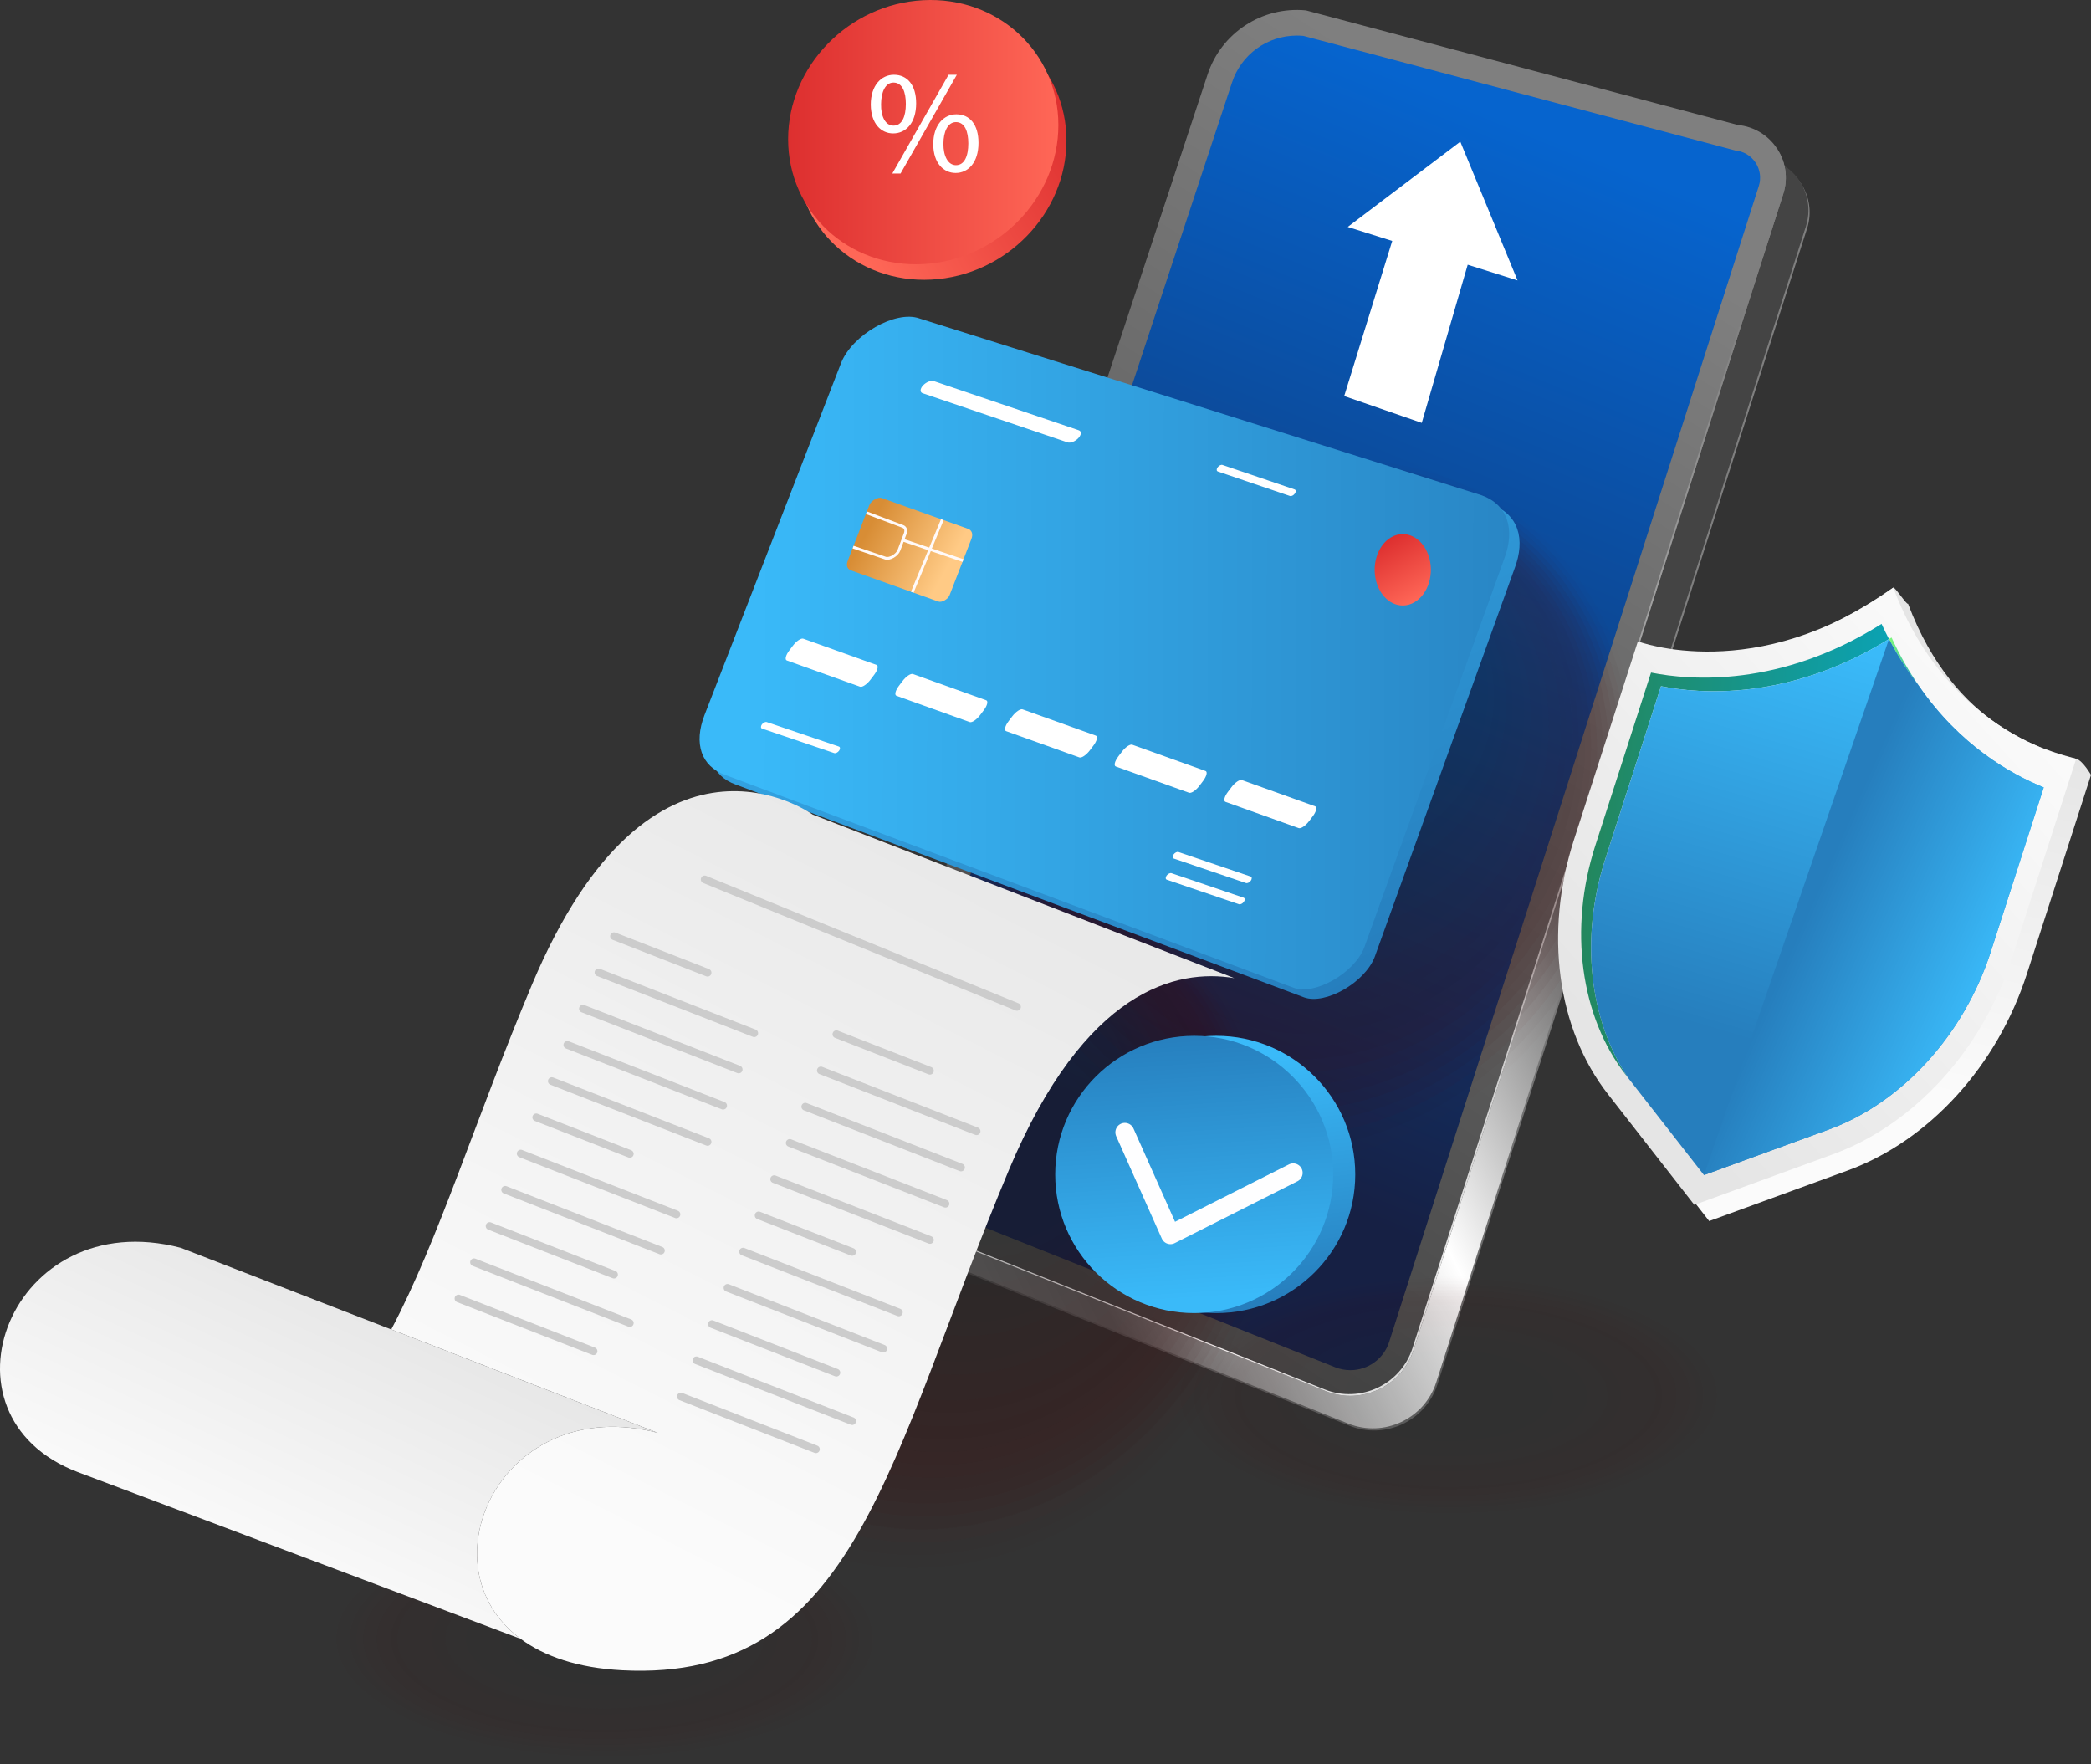 <svg xmlns="http://www.w3.org/2000/svg" width="480" height="405" viewBox="0 0 480 405" fill="none"><rect x="0" y="0" width="480" height="405" fill="#333333" stroke="none"/><path d="M329.982 317.76L414.828 52.454C417.191 45.064 412.113 37.384 404.372 36.641L305.241 10.339C295.165 9.372 285.769 15.521 282.645 25.125L201.583 270.548C199.386 277.304 202.815 284.603 209.426 287.241L309.762 327.274C317.993 330.558 327.288 326.185 329.982 317.76Z" fill="url(#paint0_linear_197_12937)"></path><path d="M329.711 317.263L414.557 51.956C416.92 44.566 411.842 36.886 404.101 36.144L304.97 9.841C294.893 8.875 285.498 15.023 282.374 24.628L201.312 270.051C199.114 276.807 202.543 284.106 209.155 286.744L309.491 326.777C317.721 330.06 327.017 325.687 329.711 317.263Z" fill="url(#paint1_linear_197_12937)"></path><path d="M324.521 309.803L409.367 44.496C411.73 37.106 406.652 29.427 398.911 28.684L299.78 2.382C289.704 1.415 280.308 7.564 277.184 17.168L196.122 262.591C193.924 269.347 197.353 276.646 203.965 279.284L304.301 319.317C312.532 322.601 321.827 318.228 324.521 309.803Z" fill="url(#paint2_linear_197_12937)"></path><path d="M309.97 314.525C308.782 314.525 307.614 314.298 306.493 313.851L206.157 273.818C202.443 272.336 200.502 268.203 201.736 264.408L282.799 18.985C284.903 12.516 290.891 8.17 297.702 8.17C298.203 8.17 298.712 8.194 299.215 8.243L398.346 34.545C400.25 34.727 401.947 35.746 402.999 37.339C404.054 38.932 404.324 40.889 403.743 42.707L318.899 308.014C317.652 311.908 314.064 314.525 309.97 314.525Z" fill="url(#paint3_linear_197_12937)"></path><path d="M407.776 33.893C409.629 36.803 410.266 40.489 409.108 44.109L324.262 309.416C321.568 317.84 312.273 322.214 304.042 318.93L203.706 278.896C201.247 277.915 199.231 276.288 197.778 274.285C199.246 276.463 201.351 278.241 203.965 279.284L304.301 319.317C312.532 322.601 321.827 318.228 324.521 309.803L409.367 44.496C410.577 40.712 409.827 36.858 407.776 33.893Z" fill="url(#paint4_linear_197_12937)"></path><g opacity="0.33"><path opacity="0.038" d="M364.935 221.305C386.965 181.199 376.09 132.983 340.646 113.613C305.203 94.243 258.611 111.052 236.582 151.159C214.552 191.265 225.427 239.481 260.871 258.851C296.315 278.222 342.906 261.412 364.935 221.305Z" fill="#4A0101"></path><path opacity="0.077" d="M363.83 219.471C385.313 180.36 374.708 133.34 340.143 114.45C305.579 95.56 260.143 111.953 238.66 151.065C217.177 190.177 227.782 237.196 262.346 256.086C296.911 274.976 342.347 258.583 363.83 219.471Z" fill="#480202"></path><path opacity="0.115" d="M362.724 217.637C383.661 179.52 373.326 133.697 339.64 115.287C305.954 96.877 261.674 112.853 240.737 150.97C219.801 189.087 230.136 234.911 263.821 253.321C297.507 271.73 341.787 255.754 362.724 217.637Z" fill="#460303"></path><path opacity="0.154" d="M361.619 215.804C382.01 178.682 371.944 134.054 339.138 116.125C306.331 98.196 263.206 113.755 242.816 150.877C222.426 187.999 232.491 232.627 265.298 250.556C298.104 268.486 341.229 252.926 361.619 215.804Z" fill="#440404"></path><path opacity="0.192" d="M360.514 213.97C380.358 177.843 370.562 134.411 338.634 116.962C306.707 99.513 264.738 114.656 244.894 150.783C225.05 186.911 234.846 230.343 266.773 247.791C298.701 265.24 340.67 250.098 360.514 213.97Z" fill="#420505"></path><path opacity="0.231" d="M359.408 212.137C378.706 177.004 369.18 134.768 338.131 117.799C307.083 100.831 266.269 115.556 246.972 150.689C227.674 185.822 237.2 228.058 268.248 245.027C299.297 261.995 340.11 247.27 359.408 212.137Z" fill="#400606"></path><path opacity="0.269" d="M358.303 210.303C377.054 176.165 367.798 135.125 337.628 118.637C307.459 102.149 267.801 116.457 249.05 150.595C230.298 184.733 239.555 225.774 269.724 242.262C299.894 258.75 339.552 244.441 358.303 210.303Z" fill="#3E0606"></path><path opacity="0.308" d="M357.198 208.47C375.402 175.327 366.416 135.482 337.126 119.475C307.835 103.468 269.333 117.359 251.128 150.502C232.923 183.646 241.91 223.49 271.2 239.498C300.49 255.505 338.993 241.614 357.198 208.47Z" fill="#3C0707"></path><path opacity="0.346" d="M356.092 206.636C373.75 174.487 365.033 135.838 336.622 120.311C308.211 104.784 270.864 118.259 253.206 150.408C235.547 182.556 244.264 221.205 272.675 236.732C301.087 252.259 338.433 238.784 356.092 206.636Z" fill="#3A0808"></path><path opacity="0.385" d="M354.987 204.802C372.099 173.648 363.651 136.195 336.119 121.149C308.587 106.102 272.396 119.16 255.284 150.314C238.172 181.467 246.619 218.92 274.151 233.967C301.683 249.013 337.875 235.956 354.987 204.802Z" fill="#380909"></path><path opacity="0.423" d="M353.881 202.969C370.447 172.81 362.27 136.553 335.617 121.987C308.964 107.42 273.928 120.061 257.362 150.22C240.797 180.379 248.974 216.636 275.627 231.202C302.28 245.769 337.316 233.128 353.881 202.969Z" fill="#360A0A"></path><path opacity="0.462" d="M352.776 201.135C368.795 171.971 360.887 136.91 335.113 122.824C309.339 108.738 275.459 120.962 259.44 150.126C243.421 179.291 251.328 214.352 277.102 228.438C302.876 242.523 336.756 230.3 352.776 201.135Z" fill="#340B0B"></path><path opacity="0.5" d="M351.67 199.302C367.143 171.132 359.505 137.267 334.61 123.661C309.716 110.056 276.991 121.863 261.518 150.032C246.045 178.202 253.683 212.067 278.578 225.673C303.473 239.278 336.198 227.471 351.67 199.302Z" fill="#330C0C"></path><path opacity="0.538" d="M350.565 197.467C365.491 170.292 358.123 137.623 334.107 124.498C310.092 111.373 278.523 122.763 263.596 149.938C248.67 177.113 256.038 209.782 280.054 222.907C304.069 236.032 335.638 224.642 350.565 197.467Z" fill="#310D0D"></path><path opacity="0.577" d="M349.46 195.634C363.84 169.454 356.741 137.98 333.604 125.336C310.468 112.691 280.054 123.664 265.674 149.845C251.294 176.025 258.393 207.498 281.529 220.143C304.666 232.787 335.079 221.814 349.46 195.634Z" fill="#2F0E0E"></path><path opacity="0.615" d="M348.354 193.8C362.188 168.615 355.359 138.337 333.102 126.173C310.844 114.009 281.586 124.565 267.752 149.751C253.919 174.936 260.747 205.214 283.005 217.378C305.263 229.542 334.521 218.986 348.354 193.8Z" fill="#2D0F0F"></path><path opacity="0.654" d="M347.248 191.967C360.536 167.776 353.976 138.694 332.598 127.01C311.22 115.327 283.117 125.466 269.83 149.657C256.543 173.848 263.102 202.929 284.48 214.613C305.859 226.296 333.961 216.157 347.248 191.967Z" fill="#2B1010"></path><path opacity="0.692" d="M346.143 190.134C358.884 166.938 352.595 139.052 332.096 127.849C311.596 116.646 284.65 126.368 271.909 149.564C259.168 172.76 265.457 200.646 285.956 211.849C306.456 223.052 333.402 213.33 346.143 190.134Z" fill="#291111"></path><path opacity="0.731" d="M345.038 188.299C357.233 166.098 351.213 139.408 331.593 128.685C311.972 117.962 286.181 127.268 273.987 149.469C261.792 171.67 267.812 198.36 287.432 209.083C307.052 219.806 332.844 210.501 345.038 188.299Z" fill="#271212"></path><path opacity="0.769" d="M343.932 186.465C355.58 165.258 349.83 139.764 331.089 129.522C312.348 119.28 287.712 128.168 276.064 149.375C264.416 170.581 270.166 196.075 288.907 206.318C307.648 216.56 332.284 207.672 343.932 186.465Z" fill="#251212"></path><path opacity="0.808" d="M342.827 184.631C353.929 164.42 348.448 140.121 330.586 130.359C312.724 120.597 289.244 129.069 278.142 149.281C267.04 169.492 272.521 193.791 290.383 203.553C308.245 213.315 331.725 204.843 342.827 184.631Z" fill="#231313"></path><path opacity="0.846" d="M341.722 182.799C352.278 163.582 347.067 140.479 330.084 131.198C313.101 121.916 290.776 129.971 280.221 149.188C269.665 168.405 274.876 191.507 291.859 200.789C308.842 210.07 331.167 202.016 341.722 182.799Z" fill="#211414"></path><path opacity="0.885" d="M340.616 180.964C350.625 162.742 345.684 140.835 329.58 132.034C313.476 123.233 292.307 130.871 282.298 149.093C272.289 167.316 277.23 189.222 293.334 198.023C309.438 206.824 330.607 199.187 340.616 180.964Z" fill="#1F1515"></path><path opacity="0.923" d="M339.511 179.132C348.974 161.904 344.303 141.193 329.078 132.873C313.853 124.552 293.84 131.773 284.377 149C274.914 166.228 279.585 186.939 294.81 195.26C310.035 203.58 330.049 196.359 339.511 179.132Z" fill="#1D1616"></path><path opacity="0.962" d="M338.406 177.298C347.322 161.065 342.92 141.55 328.574 133.71C314.229 125.869 295.371 132.673 286.455 148.906C277.538 165.139 281.94 184.654 296.286 192.494C310.631 200.334 329.489 193.531 338.406 177.298Z" fill="#1B1717"></path><path d="M337.301 175.465C345.671 160.227 341.539 141.907 328.072 134.548C314.606 127.188 296.904 133.575 288.534 148.813C280.164 164.051 284.295 182.371 297.762 189.73C311.229 197.09 328.931 190.703 337.301 175.465Z" fill="#191818"></path></g><g opacity="0.33"><path opacity="0.038" d="M281.705 314.398C303.735 274.291 292.86 226.076 257.416 206.705C221.973 187.335 175.381 204.145 153.352 244.251C131.322 284.357 142.197 332.573 177.641 351.943C213.085 371.314 259.676 354.504 281.705 314.398Z" fill="#4A0101"></path><path opacity="0.077" d="M280.6 312.564C302.083 273.453 291.478 226.433 256.913 207.543C222.349 188.653 176.913 205.046 155.43 244.158C133.947 283.269 144.552 330.289 179.116 349.179C213.681 368.069 259.117 351.676 280.6 312.564Z" fill="#480202"></path><path opacity="0.115" d="M279.495 310.73C300.431 272.613 290.096 226.789 256.41 208.38C222.725 189.97 178.445 205.946 157.508 244.063C136.571 282.18 146.906 328.004 180.592 346.414C214.278 364.823 258.558 348.847 279.495 310.73Z" fill="#460303"></path><path opacity="0.154" d="M278.389 308.896C298.779 271.774 288.714 227.146 255.907 209.217C223.1 191.288 179.976 206.847 159.585 243.969C139.195 281.091 149.261 325.719 182.067 343.648C214.874 361.577 257.999 346.018 278.389 308.896Z" fill="#440404"></path><path opacity="0.192" d="M277.284 307.063C297.128 270.935 287.332 227.503 255.404 210.054C223.477 192.606 181.508 207.748 161.664 243.875C141.82 280.003 151.616 323.435 183.543 340.884C215.471 358.332 257.44 343.19 277.284 307.063Z" fill="#420505"></path><path opacity="0.231" d="M276.178 305.23C295.476 270.097 285.95 227.861 254.902 210.892C223.853 193.924 183.04 208.649 163.742 243.782C144.445 278.915 153.971 321.151 185.019 338.119C216.067 355.088 256.881 340.362 276.178 305.23Z" fill="#400606"></path><path opacity="0.269" d="M275.073 303.395C293.824 269.257 284.568 228.217 254.398 211.729C224.229 195.241 184.571 209.55 165.82 243.688C147.069 277.826 156.325 318.866 186.494 335.354C216.664 351.842 256.322 337.534 275.073 303.395Z" fill="#3E0606"></path><path opacity="0.308" d="M273.968 301.563C292.172 268.419 283.186 228.575 253.896 212.567C224.605 196.56 186.103 210.451 167.898 243.595C149.693 276.738 158.68 316.583 187.97 332.59C217.26 348.597 255.763 334.706 273.968 301.563Z" fill="#3C0707"></path><path opacity="0.346" d="M272.862 299.728C290.521 267.579 281.804 228.931 253.393 213.404C224.982 197.877 187.635 211.351 169.976 243.5C152.318 275.648 161.035 314.297 189.446 329.824C217.857 345.351 255.204 331.877 272.862 299.728Z" fill="#3A0808"></path><path opacity="0.385" d="M271.757 297.894C288.869 266.741 280.422 229.288 252.889 214.241C225.357 199.195 189.166 212.252 172.054 243.406C154.942 274.56 163.389 312.013 190.921 327.059C218.453 342.106 254.645 329.048 271.757 297.894Z" fill="#380909"></path><path opacity="0.423" d="M270.651 296.062C287.217 265.902 279.04 229.645 252.387 215.079C225.734 200.513 190.698 213.154 174.132 243.313C157.567 273.472 165.744 309.729 192.397 324.295C219.05 338.861 254.086 326.221 270.651 296.062Z" fill="#360A0A"></path><path opacity="0.462" d="M269.546 294.228C285.565 265.064 277.657 230.002 251.883 215.917C226.109 201.831 192.229 214.055 176.21 243.219C160.191 272.383 168.098 307.445 193.872 321.53C219.646 335.616 253.526 323.392 269.546 294.228Z" fill="#340B0B"></path><path opacity="0.5" d="M268.441 292.394C283.913 264.225 276.275 230.359 251.38 216.754C226.486 203.149 193.761 214.955 178.288 243.125C162.815 271.295 170.453 305.16 195.348 318.765C220.243 332.371 252.968 320.564 268.441 292.394Z" fill="#330C0C"></path><path opacity="0.538" d="M267.335 290.559C282.261 263.385 274.893 230.715 250.877 217.59C226.862 204.465 195.293 215.855 180.366 243.03C165.44 270.205 172.808 302.875 196.824 315.999C220.839 329.124 252.408 317.734 267.335 290.559Z" fill="#310D0D"></path><path opacity="0.577" d="M266.23 288.726C280.61 262.546 273.511 231.073 250.374 218.428C227.238 205.784 196.824 216.757 182.444 242.937C168.064 269.117 175.163 300.591 198.299 313.235C221.436 325.88 251.849 314.907 266.23 288.726Z" fill="#2F0E0E"></path><path opacity="0.615" d="M265.124 286.894C278.958 261.708 272.129 231.43 249.872 219.266C227.614 207.102 198.356 217.658 184.522 242.844C170.689 268.029 177.518 298.307 199.775 310.471C222.033 322.635 251.291 312.079 265.124 286.894Z" fill="#2D0F0F"></path><path opacity="0.654" d="M264.019 285.059C277.306 260.869 270.747 231.787 249.369 220.103C227.99 208.42 199.888 218.559 186.6 242.75C173.313 266.94 179.872 296.022 201.251 307.706C222.629 319.389 250.731 309.25 264.019 285.059Z" fill="#2B1010"></path><path opacity="0.692" d="M262.913 283.227C275.654 260.031 269.365 232.145 248.866 220.942C228.366 209.738 201.42 219.461 188.679 242.657C175.938 265.853 182.227 293.739 202.726 304.942C223.226 316.145 250.172 306.423 262.913 283.227Z" fill="#291111"></path><path opacity="0.731" d="M261.808 281.392C274.003 259.191 267.983 232.501 248.363 221.778C228.742 211.055 202.951 220.36 190.757 242.562C178.562 264.763 184.582 291.453 204.202 302.176C223.823 312.899 249.614 303.593 261.808 281.392Z" fill="#271212"></path><path opacity="0.769" d="M260.703 279.558C272.351 258.352 266.601 232.857 247.86 222.615C229.118 212.373 204.483 221.261 192.835 242.468C181.186 263.674 186.936 289.169 205.678 299.411C224.419 309.653 249.054 300.765 260.703 279.558Z" fill="#251212"></path><path opacity="0.808" d="M259.597 277.724C270.699 257.512 265.219 233.214 247.357 223.452C229.495 213.69 206.015 222.162 194.913 242.373C183.811 262.585 189.291 286.884 207.153 296.646C225.016 306.407 248.496 297.936 259.597 277.724Z" fill="#231313"></path><path opacity="0.846" d="M258.492 275.892C269.048 256.674 263.837 233.572 246.854 224.29C229.871 215.009 207.546 223.063 196.991 242.28C186.435 261.498 191.646 284.6 208.629 293.882C225.612 303.163 247.937 295.109 258.492 275.892Z" fill="#211414"></path><path opacity="0.885" d="M257.386 274.057C267.395 255.835 262.454 233.928 246.35 225.127C230.246 216.326 209.077 223.964 199.068 242.186C189.059 260.409 194 282.315 210.104 291.116C226.208 299.917 247.377 292.28 257.386 274.057Z" fill="#1F1515"></path><path opacity="0.923" d="M256.28 272.223C265.743 254.995 261.072 234.284 245.847 225.963C230.622 217.643 210.609 224.864 201.146 242.091C191.683 259.319 196.354 280.03 211.579 288.35C226.804 296.671 246.818 289.45 256.28 272.223Z" fill="#1D1616"></path><path opacity="0.962" d="M255.176 270.39C264.092 254.158 259.69 234.642 245.345 226.802C230.999 218.962 212.141 225.766 203.225 241.999C194.308 258.232 198.71 277.747 213.056 285.587C227.401 293.427 246.259 286.623 255.176 270.39Z" fill="#1B1717"></path><path d="M254.07 268.557C262.44 253.318 258.309 234.999 244.842 227.64C231.375 220.28 213.673 226.667 205.303 241.905C196.933 257.143 201.065 275.462 214.532 282.822C227.998 290.182 245.7 283.795 254.07 268.557Z" fill="#191818"></path></g><g opacity="0.1"><path opacity="0.038" d="M332.529 348.1C367.442 348.1 395.745 335.699 395.745 320.402C395.745 305.104 367.442 292.703 332.529 292.703C297.615 292.703 269.312 305.104 269.312 320.402C269.312 335.699 297.615 348.1 332.529 348.1Z" fill="#4A0101"></path><path opacity="0.077" d="M332.529 347.413C366.577 347.413 394.178 335.32 394.178 320.402C394.178 305.484 366.577 293.39 332.529 293.39C298.481 293.39 270.88 305.484 270.88 320.402C270.88 335.32 298.481 347.413 332.529 347.413Z" fill="#480202"></path><path opacity="0.115" d="M332.529 346.726C365.711 346.726 392.61 334.94 392.61 320.402C392.61 305.863 365.711 294.077 332.529 294.077C299.347 294.077 272.448 305.863 272.448 320.402C272.448 334.94 299.347 346.726 332.529 346.726Z" fill="#460303"></path><path opacity="0.154" d="M332.529 346.039C364.844 346.039 391.042 334.561 391.042 320.402C391.042 306.243 364.844 294.764 332.529 294.764C300.213 294.764 274.016 306.243 274.016 320.402C274.016 334.561 300.213 346.039 332.529 346.039Z" fill="#440404"></path><path opacity="0.192" d="M332.529 345.352C363.979 345.352 389.474 334.182 389.474 320.402C389.474 306.622 363.979 295.451 332.529 295.451C301.079 295.451 275.583 306.622 275.583 320.402C275.583 334.182 301.079 345.352 332.529 345.352Z" fill="#420505"></path><path opacity="0.231" d="M332.529 344.665C363.113 344.665 387.906 333.802 387.906 320.402C387.906 307.001 363.113 296.138 332.529 296.138C301.945 296.138 277.152 307.001 277.152 320.402C277.152 333.802 301.945 344.665 332.529 344.665Z" fill="#400606"></path><path opacity="0.269" d="M332.529 343.978C362.247 343.978 386.338 333.423 386.338 320.402C386.338 307.381 362.247 296.825 332.529 296.825C302.811 296.825 278.72 307.381 278.72 320.402C278.72 333.423 302.811 343.978 332.529 343.978Z" fill="#3E0606"></path><path opacity="0.308" d="M332.529 343.291C361.381 343.291 384.77 333.043 384.77 320.401C384.77 307.76 361.381 297.512 332.529 297.512C303.676 297.512 280.287 307.76 280.287 320.401C280.287 333.043 303.676 343.291 332.529 343.291Z" fill="#3C0707"></path><path opacity="0.346" d="M332.529 342.605C360.515 342.605 383.202 332.664 383.202 320.402C383.202 308.14 360.515 298.199 332.529 298.199C304.543 298.199 281.855 308.14 281.855 320.402C281.855 332.664 304.543 342.605 332.529 342.605Z" fill="#3A0808"></path><path opacity="0.385" d="M332.529 341.917C359.649 341.917 381.634 332.284 381.634 320.401C381.634 308.519 359.649 298.886 332.529 298.886C305.409 298.886 283.423 308.519 283.423 320.401C283.423 332.284 305.409 341.917 332.529 341.917Z" fill="#380909"></path><path opacity="0.423" d="M332.529 341.23C358.783 341.23 380.066 331.905 380.066 320.402C380.066 308.899 358.783 299.573 332.529 299.573C306.274 299.573 284.991 308.899 284.991 320.402C284.991 331.905 306.274 341.23 332.529 341.23Z" fill="#360A0A"></path><path opacity="0.462" d="M332.529 340.543C357.917 340.543 378.499 331.526 378.499 320.402C378.499 309.278 357.917 300.26 332.529 300.26C307.14 300.26 286.559 309.278 286.559 320.402C286.559 331.526 307.14 340.543 332.529 340.543Z" fill="#340B0B"></path><path opacity="0.5" d="M332.529 339.857C357.051 339.857 376.931 331.147 376.931 320.402C376.931 309.657 357.051 300.947 332.529 300.947C308.006 300.947 288.127 309.657 288.127 320.402C288.127 331.147 308.006 339.857 332.529 339.857Z" fill="#330C0C"></path><path opacity="0.538" d="M332.529 339.169C356.185 339.169 375.362 330.767 375.362 320.402C375.362 310.036 356.185 301.634 332.529 301.634C308.872 301.634 289.695 310.036 289.695 320.402C289.695 330.767 308.872 339.169 332.529 339.169Z" fill="#310D0D"></path><path opacity="0.577" d="M332.529 338.483C355.319 338.483 373.795 330.388 373.795 320.402C373.795 310.416 355.319 302.321 332.529 302.321C309.738 302.321 291.263 310.416 291.263 320.402C291.263 330.388 309.738 338.483 332.529 338.483Z" fill="#2F0E0E"></path><path opacity="0.615" d="M332.529 337.795C354.453 337.795 372.227 330.008 372.227 320.401C372.227 310.795 354.453 303.008 332.529 303.008C310.604 303.008 292.831 310.795 292.831 320.401C292.831 330.008 310.604 337.795 332.529 337.795Z" fill="#2D0F0F"></path><path opacity="0.654" d="M332.529 337.108C353.588 337.108 370.659 329.628 370.659 320.401C370.659 311.174 353.588 303.694 332.529 303.694C311.47 303.694 294.399 311.174 294.399 320.401C294.399 329.628 311.47 337.108 332.529 337.108Z" fill="#2B1010"></path><path opacity="0.692" d="M332.529 336.421C352.721 336.421 369.091 329.249 369.091 320.402C369.091 311.554 352.721 304.382 332.529 304.382C312.336 304.382 295.966 311.554 295.966 320.402C295.966 329.249 312.336 336.421 332.529 336.421Z" fill="#291111"></path><path opacity="0.731" d="M332.529 335.734C351.856 335.734 367.523 328.87 367.523 320.402C367.523 311.934 351.856 305.069 332.529 305.069C313.202 305.069 297.535 311.934 297.535 320.402C297.535 328.87 313.202 335.734 332.529 335.734Z" fill="#271212"></path><path opacity="0.769" d="M332.529 335.047C350.99 335.047 365.955 328.49 365.955 320.402C365.955 312.313 350.99 305.756 332.529 305.756C314.068 305.756 299.103 312.313 299.103 320.402C299.103 328.49 314.068 335.047 332.529 335.047Z" fill="#251212"></path><path opacity="0.808" d="M332.529 334.361C350.124 334.361 364.388 328.111 364.388 320.402C364.388 312.692 350.124 306.443 332.529 306.443C314.934 306.443 300.67 312.692 300.67 320.402C300.67 328.111 314.934 334.361 332.529 334.361Z" fill="#231313"></path><path opacity="0.846" d="M332.529 333.674C349.258 333.674 362.819 327.732 362.819 320.402C362.819 313.072 349.258 307.13 332.529 307.13C315.8 307.13 302.238 313.072 302.238 320.402C302.238 327.732 315.8 333.674 332.529 333.674Z" fill="#211414"></path><path opacity="0.885" d="M332.529 332.987C348.392 332.987 361.251 327.352 361.251 320.402C361.251 313.451 348.392 307.817 332.529 307.817C316.666 307.817 303.806 313.451 303.806 320.402C303.806 327.352 316.666 332.987 332.529 332.987Z" fill="#1F1515"></path><path opacity="0.923" d="M332.529 332.3C347.526 332.3 359.684 326.973 359.684 320.402C359.684 313.831 347.526 308.504 332.529 308.504C317.532 308.504 305.374 313.831 305.374 320.402C305.374 326.973 317.532 332.3 332.529 332.3Z" fill="#1D1616"></path><path opacity="0.962" d="M332.529 331.613C346.66 331.613 358.116 326.594 358.116 320.402C358.116 314.21 346.66 309.191 332.529 309.191C318.398 309.191 306.942 314.21 306.942 320.402C306.942 326.594 318.398 331.613 332.529 331.613Z" fill="#1B1717"></path><path d="M332.529 330.925C345.794 330.925 356.548 326.214 356.548 320.401C356.548 314.589 345.794 309.877 332.529 309.877C319.263 309.877 308.51 314.589 308.51 320.401C308.51 326.214 319.263 330.925 332.529 330.925Z" fill="#191818"></path></g><path d="M168.861 180.081L299.378 228.956C304.283 230.706 313.288 225.55 315.56 219.693L347.612 130.676C350.348 123.624 348.399 117.99 342.494 115.884L213.426 75.287C207.973 73.342 197.96 79.075 195.433 85.588L164.108 166.344C161.567 172.894 163.377 178.126 168.861 180.081Z" fill="url(#paint5_linear_197_12937)"></path><path d="M166.473 177.886L296.991 226.76C301.895 228.51 310.901 223.355 313.173 217.497L345.225 128.481C347.961 121.428 346.011 115.794 340.107 113.688L211.039 73.092C205.586 71.146 195.573 76.879 193.046 83.393L161.721 164.149C159.18 170.698 160.99 175.93 166.473 177.886Z" fill="url(#paint6_linear_197_12937)"></path><path d="M195.35 130.931L215.417 138.089C216.194 138.366 217.621 137.549 217.981 136.621L222.986 123.718C223.42 122.6 223.111 121.707 222.175 121.374L202.413 114.324C201.549 114.016 199.962 114.924 199.561 115.957L194.597 128.754C194.194 129.792 194.481 130.621 195.35 130.931Z" fill="url(#paint7_linear_197_12937)"></path><path d="M198.885 117.7L207.208 120.824C207.869 121.072 208.089 121.71 207.788 122.508L206.351 126.322C205.929 127.442 204.208 128.44 203.258 128.116L195.827 125.584" stroke="#FFFAFA" stroke-width="0.64" stroke-miterlimit="10"></path><path d="M221.062 128.679L207.234 123.979" stroke="#FFFAFA" stroke-width="0.64" stroke-miterlimit="10"></path><path d="M216.314 119.282L209.412 135.947" stroke="#FFFAFA" stroke-width="0.64" stroke-miterlimit="10"></path><path d="M324.676 138.259C321.431 140.129 317.608 138.305 316.137 134.183C314.666 130.062 316.104 125.204 319.349 123.333C322.594 121.463 326.417 123.287 327.888 127.409C329.359 131.53 327.92 136.388 324.676 138.259Z" fill="url(#paint8_linear_197_12937)"></path><path d="M197.433 157.636L180.619 151.612C180.112 151.43 180.362 150.401 181.175 149.325L181.996 148.238C182.809 147.161 183.89 146.429 184.398 146.611L201.212 152.635C201.719 152.817 201.469 153.846 200.656 154.923L199.835 156.009C199.021 157.086 197.941 157.818 197.433 157.636Z" fill="white"></path><path d="M222.607 165.75L205.793 159.726C205.286 159.544 205.536 158.515 206.349 157.438L207.17 156.352C207.983 155.275 209.064 154.543 209.572 154.724L226.386 160.749C226.893 160.931 226.643 161.96 225.83 163.036L225.009 164.123C224.195 165.2 223.114 165.932 222.607 165.75Z" fill="white"></path><path d="M247.78 173.864L230.966 167.84C230.459 167.658 230.709 166.628 231.522 165.552L232.343 164.465C233.157 163.389 234.238 162.656 234.745 162.838L251.559 168.863C252.066 169.044 251.816 170.074 251.003 171.15L250.182 172.237C249.369 173.314 248.288 174.046 247.78 173.864Z" fill="white"></path><path d="M272.954 181.977L256.14 175.953C255.633 175.771 255.883 174.742 256.696 173.665L257.517 172.579C258.33 171.502 259.411 170.77 259.919 170.952L276.733 176.976C277.24 177.158 276.99 178.187 276.177 179.263L275.356 180.35C274.542 181.427 273.462 182.159 272.954 181.977Z" fill="white"></path><path d="M298.128 190.091L281.314 184.067C280.807 183.885 281.057 182.856 281.87 181.78L282.691 180.693C283.504 179.616 284.585 178.884 285.093 179.066L301.907 185.09C302.414 185.272 302.164 186.301 301.351 187.378L300.53 188.464C299.716 189.541 298.635 190.274 298.128 190.091Z" fill="white"></path><path d="M245.072 101.549L211.787 90.26C211.136 90.04 211.183 89.234 211.892 88.471C212.601 87.708 213.714 87.264 214.366 87.485L247.651 98.773C248.303 98.994 248.255 99.799 247.546 100.562C246.837 101.326 245.724 101.77 245.072 101.549Z" fill="white"></path><path d="M286.011 202.705L269.46 197.085C269.136 196.975 269.112 196.547 269.407 196.135C269.701 195.722 270.208 195.475 270.532 195.585L287.083 201.205C287.407 201.315 287.431 201.742 287.136 202.154C286.842 202.567 286.335 202.815 286.011 202.705Z" fill="white"></path><path d="M284.406 207.563L267.854 201.943C267.53 201.833 267.506 201.406 267.801 200.993C268.096 200.581 268.602 200.333 268.926 200.443L285.478 206.063C285.802 206.173 285.826 206.6 285.531 207.013C285.236 207.425 284.73 207.673 284.406 207.563Z" fill="white"></path><path d="M191.493 172.873L174.941 167.253C174.618 167.143 174.594 166.715 174.889 166.303C175.183 165.89 175.69 165.643 176.013 165.753L192.565 171.373C192.889 171.483 192.913 171.91 192.618 172.322C192.324 172.735 191.817 172.983 191.493 172.873Z" fill="white"></path><path d="M296.112 113.849L279.56 108.229C279.236 108.119 279.212 107.691 279.507 107.279C279.802 106.866 280.308 106.619 280.632 106.729L297.184 112.349C297.508 112.459 297.531 112.886 297.236 113.299C296.942 113.711 296.435 113.959 296.112 113.849Z" fill="white"></path><path d="M438.009 138.604C437.655 138.859 434.96 134.646 434.607 134.892C403.65 156.556 379.386 150.939 379.386 150.939L364.691 196.543C357.856 217.755 360.826 239.902 372.513 254.877L392.353 280.296L424.12 268.698C442.834 261.865 458.47 244.701 465.306 223.489L480 177.885C480 177.885 478.137 174.6 476.598 174.174C469.355 172.168 448.716 167.089 438.009 138.604Z" fill="url(#paint9_linear_197_12937)"></path><path d="M434.607 134.893C403.201 157.54 375.984 147.228 375.984 147.228L361.29 192.832C354.455 214.045 357.425 236.192 369.112 251.166L388.951 276.586L420.719 264.987C439.433 258.154 455.069 240.991 461.904 219.778L476.598 174.174C476.598 174.174 447.589 169.428 434.607 134.893Z" fill="url(#paint10_linear_197_12937)"></path><path d="M431.922 143.217C432.474 144.412 433.036 145.575 433.626 146.699C410.575 160.959 390.231 159.318 381.294 157.519L368.48 197.269C362.71 215.178 364.768 234.085 373.759 247.454L373.254 246.808C362.765 233.364 360.062 213.182 366.197 194.146L379.002 154.395C388.014 156.199 408.63 157.866 431.922 143.217Z" fill="url(#paint11_linear_197_12937)"></path><path d="M469.148 180.75L456.999 218.463C450.858 237.51 436.62 253.143 419.828 259.275L391.153 269.738L373.759 247.456C364.764 234.085 362.706 215.179 368.481 197.271L381.293 157.521C390.227 159.315 410.573 160.962 433.629 146.696C435.732 150.752 438.058 154.324 440.508 157.473C449.89 171.108 461.589 177.697 469.148 180.75Z" fill="url(#paint12_linear_197_12937)"></path><path d="M440.506 157.47C438.058 154.328 435.731 150.754 433.625 146.699C433.824 146.588 434.015 146.46 434.214 146.34C436.113 150.49 438.242 154.182 440.506 157.47Z" fill="url(#paint13_linear_197_12937)"></path><path d="M469.148 180.751L456.999 218.463C450.858 237.51 436.62 253.143 419.828 259.275L391.153 269.738L433.629 146.696C435.732 150.752 438.058 154.324 440.508 157.473C449.89 171.108 461.589 177.697 469.148 180.751Z" fill="url(#paint14_linear_197_12937)"></path><g opacity="0.1"><path opacity="0.038" d="M138.781 403.908C173.695 403.908 201.998 391.507 201.998 376.209C201.998 360.912 173.695 348.511 138.781 348.511C103.868 348.511 75.564 360.912 75.564 376.209C75.564 391.507 103.868 403.908 138.781 403.908Z" fill="#4A0101"></path><path opacity="0.077" d="M138.781 403.22C172.829 403.22 200.43 391.127 200.43 376.209C200.43 361.291 172.829 349.197 138.781 349.197C104.733 349.197 77.132 361.291 77.132 376.209C77.132 391.127 104.733 403.22 138.781 403.22Z" fill="#480202"></path><path opacity="0.115" d="M138.781 402.533C171.963 402.533 198.862 390.747 198.862 376.209C198.862 361.67 171.963 349.884 138.781 349.884C105.599 349.884 78.7 361.67 78.7 376.209C78.7 390.747 105.599 402.533 138.781 402.533Z" fill="#460303"></path><path opacity="0.154" d="M138.781 401.847C171.097 401.847 197.294 390.368 197.294 376.209C197.294 362.05 171.097 350.571 138.781 350.571C106.465 350.571 80.268 362.05 80.268 376.209C80.268 390.368 106.465 401.847 138.781 401.847Z" fill="#440404"></path><path opacity="0.192" d="M138.781 401.16C170.231 401.16 195.726 389.989 195.726 376.209C195.726 362.429 170.231 351.258 138.781 351.258C107.331 351.258 81.836 362.429 81.836 376.209C81.836 389.989 107.331 401.16 138.781 401.16Z" fill="#420505"></path><path opacity="0.231" d="M138.782 400.472C169.366 400.472 194.159 389.609 194.159 376.209C194.159 362.808 169.366 351.945 138.782 351.945C108.198 351.945 83.404 362.808 83.404 376.209C83.404 389.609 108.198 400.472 138.782 400.472Z" fill="#400606"></path><path opacity="0.269" d="M138.781 399.785C168.499 399.785 192.591 389.23 192.591 376.209C192.591 363.188 168.499 352.632 138.781 352.632C109.063 352.632 84.972 363.188 84.972 376.209C84.972 389.23 109.063 399.785 138.781 399.785Z" fill="#3E0606"></path><path opacity="0.308" d="M138.781 399.099C167.633 399.099 191.023 388.851 191.023 376.209C191.023 363.567 167.633 353.319 138.781 353.319C109.929 353.319 86.54 363.567 86.54 376.209C86.54 388.851 109.929 399.099 138.781 399.099Z" fill="#3C0707"></path><path opacity="0.346" d="M138.781 398.412C166.768 398.412 189.455 388.471 189.455 376.209C189.455 363.947 166.768 354.006 138.781 354.006C110.795 354.006 88.108 363.947 88.108 376.209C88.108 388.471 110.795 398.412 138.781 398.412Z" fill="#3A0808"></path><path opacity="0.385" d="M138.781 397.725C165.902 397.725 187.887 388.092 187.887 376.209C187.887 364.326 165.902 354.693 138.781 354.693C111.661 354.693 89.676 364.326 89.676 376.209C89.676 388.092 111.661 397.725 138.781 397.725Z" fill="#380909"></path><path opacity="0.423" d="M138.781 397.038C165.036 397.038 186.319 387.712 186.319 376.209C186.319 364.706 165.036 355.38 138.781 355.38C112.527 355.38 91.244 364.706 91.244 376.209C91.244 387.712 112.527 397.038 138.781 397.038Z" fill="#360A0A"></path><path opacity="0.462" d="M138.781 396.351C164.17 396.351 184.751 387.333 184.751 376.209C184.751 365.085 164.17 356.067 138.781 356.067C113.393 356.067 92.811 365.085 92.811 376.209C92.811 387.333 113.393 396.351 138.781 396.351Z" fill="#340B0B"></path><path opacity="0.5" d="M138.781 395.663C163.304 395.663 183.183 386.953 183.183 376.209C183.183 365.464 163.304 356.754 138.781 356.754C114.259 356.754 94.379 365.464 94.379 376.209C94.379 386.953 114.259 395.663 138.781 395.663Z" fill="#330C0C"></path><path opacity="0.538" d="M138.781 394.976C162.438 394.976 181.615 386.574 181.615 376.209C181.615 365.844 162.438 357.441 138.781 357.441C115.125 357.441 95.947 365.844 95.947 376.209C95.947 386.574 115.125 394.976 138.781 394.976Z" fill="#310D0D"></path><path opacity="0.577" d="M138.781 394.29C161.572 394.29 180.047 386.195 180.047 376.209C180.047 366.223 161.572 358.128 138.781 358.128C115.991 358.128 97.515 366.223 97.515 376.209C97.515 386.195 115.991 394.29 138.781 394.29Z" fill="#2F0E0E"></path><path opacity="0.615" d="M138.781 393.602C160.706 393.602 178.479 385.815 178.479 376.209C178.479 366.602 160.706 358.815 138.781 358.815C116.856 358.815 99.083 366.602 99.083 376.209C99.083 385.815 116.856 393.602 138.781 393.602Z" fill="#2D0F0F"></path><path opacity="0.654" d="M138.781 392.916C159.84 392.916 176.912 385.436 176.912 376.209C176.912 366.982 159.84 359.502 138.781 359.502C117.723 359.502 100.651 366.982 100.651 376.209C100.651 385.436 117.723 392.916 138.781 392.916Z" fill="#2B1010"></path><path opacity="0.692" d="M138.781 392.229C158.974 392.229 175.343 385.056 175.343 376.209C175.343 367.361 158.974 360.189 138.781 360.189C118.588 360.189 102.219 367.361 102.219 376.209C102.219 385.056 118.588 392.229 138.781 392.229Z" fill="#291111"></path><path opacity="0.731" d="M138.781 391.542C158.108 391.542 173.776 384.677 173.776 376.209C173.776 367.741 158.108 360.876 138.781 360.876C119.455 360.876 103.787 367.741 103.787 376.209C103.787 384.677 119.455 391.542 138.781 391.542Z" fill="#271212"></path><path opacity="0.769" d="M138.781 390.855C157.242 390.855 172.208 384.298 172.208 376.209C172.208 368.12 157.242 361.563 138.781 361.563C120.32 361.563 105.355 368.12 105.355 376.209C105.355 384.298 120.32 390.855 138.781 390.855Z" fill="#251212"></path><path opacity="0.808" d="M138.781 390.167C156.376 390.167 170.64 383.918 170.64 376.208C170.64 368.499 156.376 362.25 138.781 362.25C121.186 362.25 106.923 368.499 106.923 376.208C106.923 383.918 121.186 390.167 138.781 390.167Z" fill="#231313"></path><path opacity="0.846" d="M138.781 389.481C155.51 389.481 169.072 383.539 169.072 376.209C169.072 368.879 155.51 362.937 138.781 362.937C122.052 362.937 108.491 368.879 108.491 376.209C108.491 383.539 122.052 389.481 138.781 389.481Z" fill="#211414"></path><path opacity="0.885" d="M138.781 388.794C154.644 388.794 167.504 383.159 167.504 376.209C167.504 369.258 154.644 363.624 138.781 363.624C122.918 363.624 110.059 369.258 110.059 376.209C110.059 383.159 122.918 388.794 138.781 388.794Z" fill="#1F1515"></path><path opacity="0.923" d="M138.781 388.107C153.779 388.107 165.936 382.78 165.936 376.209C165.936 369.638 153.779 364.311 138.781 364.311C123.784 364.311 111.626 369.638 111.626 376.209C111.626 382.78 123.784 388.107 138.781 388.107Z" fill="#1D1616"></path><path opacity="0.962" d="M138.781 387.42C152.912 387.42 164.368 382.4 164.368 376.209C164.368 370.017 152.912 364.998 138.781 364.998C124.65 364.998 113.194 370.017 113.194 376.209C113.194 382.4 124.65 387.42 138.781 387.42Z" fill="#1B1717"></path><path d="M138.781 386.733C152.046 386.733 162.8 382.021 162.8 376.209C162.8 370.397 152.046 365.685 138.781 365.685C125.516 365.685 114.762 370.397 114.762 376.209C114.762 382.021 125.516 386.733 138.781 386.733Z" fill="#191818"></path></g><path d="M119.516 376.193L18.495 338.163L17.803 337.902C-16.281 324.913 2.414 276.24 41.494 286.438L89.814 305.177L151.001 328.915C115.365 319.623 96.67 359.295 119.516 376.193Z" fill="url(#paint15_linear_197_12937)"></path><path d="M186.561 186.99L283.339 224.53C270.148 222.337 249.055 227.014 231.591 268.587C203.918 334.467 196.8 386.222 142.822 383.416C132.568 382.88 124.912 380.18 119.531 376.209L119.516 376.193C96.67 359.295 115.365 319.623 151.001 328.915L89.814 305.177C100.668 284.674 109.123 256.933 122.083 226.11C149.756 160.23 186.561 186.99 186.561 186.99Z" fill="url(#paint16_linear_197_12937)"></path><path d="M161.764 201.874L233.457 231.129" stroke="#CCCCCC" stroke-width="1.776" stroke-miterlimit="10" stroke-linecap="round" stroke-linejoin="round"></path><path d="M140.952 214.904L162.427 223.284" stroke="#CCCCCC" stroke-width="1.776" stroke-miterlimit="10" stroke-linecap="round" stroke-linejoin="round"></path><path d="M137.382 223.221L173.139 237.173" stroke="#CCCCCC" stroke-width="1.776" stroke-miterlimit="10" stroke-linecap="round" stroke-linejoin="round"></path><path d="M133.812 231.539L169.568 245.491" stroke="#CCCCCC" stroke-width="1.776" stroke-miterlimit="10" stroke-linecap="round" stroke-linejoin="round"></path><path d="M130.241 239.855L165.998 253.808" stroke="#CCCCCC" stroke-width="1.776" stroke-miterlimit="10" stroke-linecap="round" stroke-linejoin="round"></path><path d="M126.671 248.173L162.428 262.125" stroke="#CCCCCC" stroke-width="1.776" stroke-miterlimit="10" stroke-linecap="round" stroke-linejoin="round"></path><path d="M123.101 256.49L144.576 264.87" stroke="#CCCCCC" stroke-width="1.776" stroke-miterlimit="10" stroke-linecap="round" stroke-linejoin="round"></path><path d="M119.531 264.807L155.287 278.759" stroke="#CCCCCC" stroke-width="1.776" stroke-miterlimit="10" stroke-linecap="round" stroke-linejoin="round"></path><path d="M115.96 273.125L151.717 287.077" stroke="#CCCCCC" stroke-width="1.776" stroke-miterlimit="10" stroke-linecap="round" stroke-linejoin="round"></path><path d="M112.39 281.441L140.952 292.587" stroke="#CCCCCC" stroke-width="1.776" stroke-miterlimit="10" stroke-linecap="round" stroke-linejoin="round"></path><path d="M108.82 289.759L144.576 303.711" stroke="#CCCCCC" stroke-width="1.776" stroke-miterlimit="10" stroke-linecap="round" stroke-linejoin="round"></path><path d="M105.25 298.076L136.249 310.173" stroke="#CCCCCC" stroke-width="1.776" stroke-miterlimit="10" stroke-linecap="round" stroke-linejoin="round"></path><path d="M191.997 237.41L213.472 245.789" stroke="#CCCCCC" stroke-width="1.776" stroke-miterlimit="10" stroke-linecap="round" stroke-linejoin="round"></path><path d="M188.426 245.727L224.183 259.679" stroke="#CCCCCC" stroke-width="1.776" stroke-miterlimit="10" stroke-linecap="round" stroke-linejoin="round"></path><path d="M184.856 254.044L220.612 267.997" stroke="#CCCCCC" stroke-width="1.776" stroke-miterlimit="10" stroke-linecap="round" stroke-linejoin="round"></path><path d="M181.286 262.361L217.042 276.314" stroke="#CCCCCC" stroke-width="1.776" stroke-miterlimit="10" stroke-linecap="round" stroke-linejoin="round"></path><path d="M177.715 270.679L213.472 284.631" stroke="#CCCCCC" stroke-width="1.776" stroke-miterlimit="10" stroke-linecap="round" stroke-linejoin="round"></path><path d="M174.146 278.996L195.621 287.376" stroke="#CCCCCC" stroke-width="1.776" stroke-miterlimit="10" stroke-linecap="round" stroke-linejoin="round"></path><path d="M170.575 287.313L206.332 301.265" stroke="#CCCCCC" stroke-width="1.776" stroke-miterlimit="10" stroke-linecap="round" stroke-linejoin="round"></path><path d="M167.004 295.63L202.761 309.583" stroke="#CCCCCC" stroke-width="1.776" stroke-miterlimit="10" stroke-linecap="round" stroke-linejoin="round"></path><path d="M163.434 303.948L191.996 315.093" stroke="#CCCCCC" stroke-width="1.776" stroke-miterlimit="10" stroke-linecap="round" stroke-linejoin="round"></path><path d="M159.864 312.265L195.621 326.217" stroke="#CCCCCC" stroke-width="1.776" stroke-miterlimit="10" stroke-linecap="round" stroke-linejoin="round"></path><path d="M156.294 320.582L187.294 332.678" stroke="#CCCCCC" stroke-width="1.776" stroke-miterlimit="10" stroke-linecap="round" stroke-linejoin="round"></path><path d="M348.36 64.371L335.22 32.523L309.379 52.092L319.592 55.309L308.569 90.913L326.373 97.074L336.919 60.767L348.36 64.371Z" fill="white"></path><path d="M279.199 301.421C296.819 301.421 311.104 287.173 311.104 269.597C311.104 252.021 296.819 237.773 279.199 237.773C261.579 237.773 247.295 252.021 247.295 269.597C247.295 287.173 261.579 301.421 279.199 301.421Z" fill="url(#paint17_linear_197_12937)"></path><path d="M274.133 301.421C291.753 301.421 306.037 287.173 306.037 269.597C306.037 252.021 291.753 237.773 274.133 237.773C256.513 237.773 242.229 252.021 242.229 269.597C242.229 287.173 256.513 301.421 274.133 301.421Z" fill="url(#paint18_linear_197_12937)"></path><path d="M258.211 259.934L268.68 283.426L296.858 269.227" stroke="#FEFEFF" stroke-width="4.344" stroke-miterlimit="10" stroke-linecap="round" stroke-linejoin="round"></path><path d="M244.809 32.275C244.809 49.005 230.922 63.291 213.791 64.184C196.66 65.078 182.773 52.241 182.773 35.511C182.773 18.782 196.66 4.495 213.791 3.602C230.922 2.708 244.809 15.546 244.809 32.275Z" fill="url(#paint19_linear_197_12937)"></path><path d="M242.952 28.717C242.952 45.447 229.065 59.733 211.934 60.627C194.804 61.521 180.917 48.683 180.917 31.953C180.917 15.224 194.804 0.938 211.934 0.044C229.065 -0.85 242.952 11.988 242.952 28.717Z" fill="url(#paint20_linear_197_12937)"></path><path d="M210.309 23.711C210.309 28.333 207.874 30.628 205.031 30.628C202.292 30.628 199.924 28.434 199.89 24.014C199.89 19.628 202.292 17.165 205.201 17.165C208.279 17.164 210.309 19.527 210.309 23.711ZM202.257 23.913C202.19 26.713 203.238 28.84 205.099 28.84C207.062 28.84 207.942 26.747 207.942 23.846C207.942 21.18 207.163 18.953 205.099 18.953C203.238 18.953 202.257 21.146 202.257 23.913ZM204.829 39.839L217.75 17.165H219.645L206.723 39.839H204.829ZM224.617 32.787C224.617 37.409 222.182 39.704 219.374 39.704C216.634 39.704 214.267 37.511 214.232 33.124C214.232 28.704 216.634 26.241 219.543 26.241C222.621 26.241 224.617 28.603 224.617 32.787ZM216.567 32.989C216.533 35.79 217.616 37.916 219.442 37.916C221.404 37.916 222.283 35.824 222.283 32.922C222.283 30.256 221.505 28.029 219.442 28.029C217.581 28.029 216.567 30.223 216.567 32.989Z" fill="white"></path><defs><linearGradient id="paint0_linear_197_12937" x1="349.671" y1="148.798" x2="158.035" y2="244.858" gradientUnits="userSpaceOnUse"><stop stop-color="#7F7F7F"></stop><stop offset="1" stop-color="#444444"></stop></linearGradient><linearGradient id="paint1_linear_197_12937" x1="349.399" y1="148.3" x2="157.764" y2="244.36" gradientUnits="userSpaceOnUse"><stop stop-color="#444444"></stop><stop offset="0.117" stop-color="#767676"></stop><stop offset="0.36" stop-color="white"></stop><stop offset="0.718" stop-color="#5C5C5C"></stop><stop offset="1" stop-color="#7F7F7F"></stop></linearGradient><linearGradient id="paint2_linear_197_12937" x1="374.276" y1="51.314" x2="222.825" y2="283.487" gradientUnits="userSpaceOnUse"><stop stop-color="#7F7F7F"></stop><stop offset="1" stop-color="#444444"></stop></linearGradient><linearGradient id="paint3_linear_197_12937" x1="261.516" y1="258.583" x2="355.132" y2="31.08" gradientUnits="userSpaceOnUse"><stop stop-color="#162044"></stop><stop offset="1" stop-color="#0664CE"></stop></linearGradient><linearGradient id="paint4_linear_197_12937" x1="405.37" y1="72.579" x2="254.358" y2="304.078" gradientUnits="userSpaceOnUse"><stop stop-color="#7F7F7F"></stop><stop offset="1" stop-color="white"></stop></linearGradient><linearGradient id="paint5_linear_197_12937" x1="224.285" y1="65.665" x2="312.457" y2="224.965" gradientUnits="userSpaceOnUse"><stop stop-color="#3ABAF9"></stop><stop offset="1" stop-color="#267EBD"></stop></linearGradient><linearGradient id="paint6_linear_197_12937" x1="170.508" y1="172.44" x2="373.634" y2="172.891" gradientUnits="userSpaceOnUse"><stop stop-color="#3ABAF9"></stop><stop offset="1" stop-color="#267EBD"></stop></linearGradient><linearGradient id="paint7_linear_197_12937" x1="218.392" y1="128.485" x2="200.724" y2="118.955" gradientUnits="userSpaceOnUse"><stop stop-color="#FFCA85"></stop><stop offset="1" stop-color="#D88D35"></stop></linearGradient><linearGradient id="paint8_linear_197_12937" x1="319.188" y1="123.421" x2="326.762" y2="137.105" gradientUnits="userSpaceOnUse"><stop stop-color="#DD2F2F"></stop><stop offset="1" stop-color="#FF6757"></stop></linearGradient><linearGradient id="paint9_linear_197_12937" x1="409.851" y1="243.904" x2="427.855" y2="160.548" gradientUnits="userSpaceOnUse"><stop stop-color="#FBFBFB"></stop><stop offset="1" stop-color="#E5E5E5"></stop></linearGradient><linearGradient id="paint10_linear_197_12937" x1="461.435" y1="152.34" x2="366.288" y2="238.213" gradientUnits="userSpaceOnUse"><stop stop-color="#FBFBFB"></stop><stop offset="1" stop-color="#E5E5E5"></stop></linearGradient><linearGradient id="paint11_linear_197_12937" x1="364.256" y1="192.79" x2="430.279" y2="197.168" gradientUnits="userSpaceOnUse"><stop offset="0.005" stop-color="#23875E"></stop><stop offset="1" stop-color="#0BA2B3"></stop></linearGradient><linearGradient id="paint12_linear_197_12937" x1="430.357" y1="150.256" x2="403.812" y2="239.767" gradientUnits="userSpaceOnUse"><stop stop-color="#3ABAF9"></stop><stop offset="1" stop-color="#267EBD"></stop></linearGradient><linearGradient id="paint13_linear_197_12937" x1="433.298" y1="151.637" x2="440.86" y2="152.139" gradientUnits="userSpaceOnUse"><stop stop-color="#82FB7C"></stop><stop offset="1" stop-color="#0BA2B3"></stop></linearGradient><linearGradient id="paint14_linear_197_12937" x1="455.858" y1="227.322" x2="415.005" y2="209.275" gradientUnits="userSpaceOnUse"><stop stop-color="#3ABAF9"></stop><stop offset="1" stop-color="#267EBD"></stop></linearGradient><linearGradient id="paint15_linear_197_12937" x1="55.652" y1="361.158" x2="87.496" y2="292.451" gradientUnits="userSpaceOnUse"><stop stop-color="#FBFBFB"></stop><stop offset="1" stop-color="#E5E5E5"></stop></linearGradient><linearGradient id="paint16_linear_197_12937" x1="138.066" y1="351.46" x2="233.265" y2="164.051" gradientUnits="userSpaceOnUse"><stop stop-color="#FBFBFB"></stop><stop offset="1" stop-color="#E5E5E5"></stop></linearGradient><linearGradient id="paint17_linear_197_12937" x1="275.921" y1="244.497" x2="283.095" y2="299.702" gradientUnits="userSpaceOnUse"><stop stop-color="#3ABAF9"></stop><stop offset="1" stop-color="#267EBD"></stop></linearGradient><linearGradient id="paint18_linear_197_12937" x1="275.939" y1="298.06" x2="272.061" y2="236.638" gradientUnits="userSpaceOnUse"><stop stop-color="#3ABAF9"></stop><stop offset="1" stop-color="#267EBD"></stop></linearGradient><linearGradient id="paint19_linear_197_12937" x1="242.293" y1="17.795" x2="191.457" y2="46.652" gradientUnits="userSpaceOnUse"><stop stop-color="#DD2F2F"></stop><stop offset="1" stop-color="#FF6757"></stop></linearGradient><linearGradient id="paint20_linear_197_12937" x1="180.916" y1="31.953" x2="242.952" y2="31.953" gradientUnits="userSpaceOnUse"><stop stop-color="#DD2F2F"></stop><stop offset="1" stop-color="#FF6757"></stop></linearGradient></defs></svg>